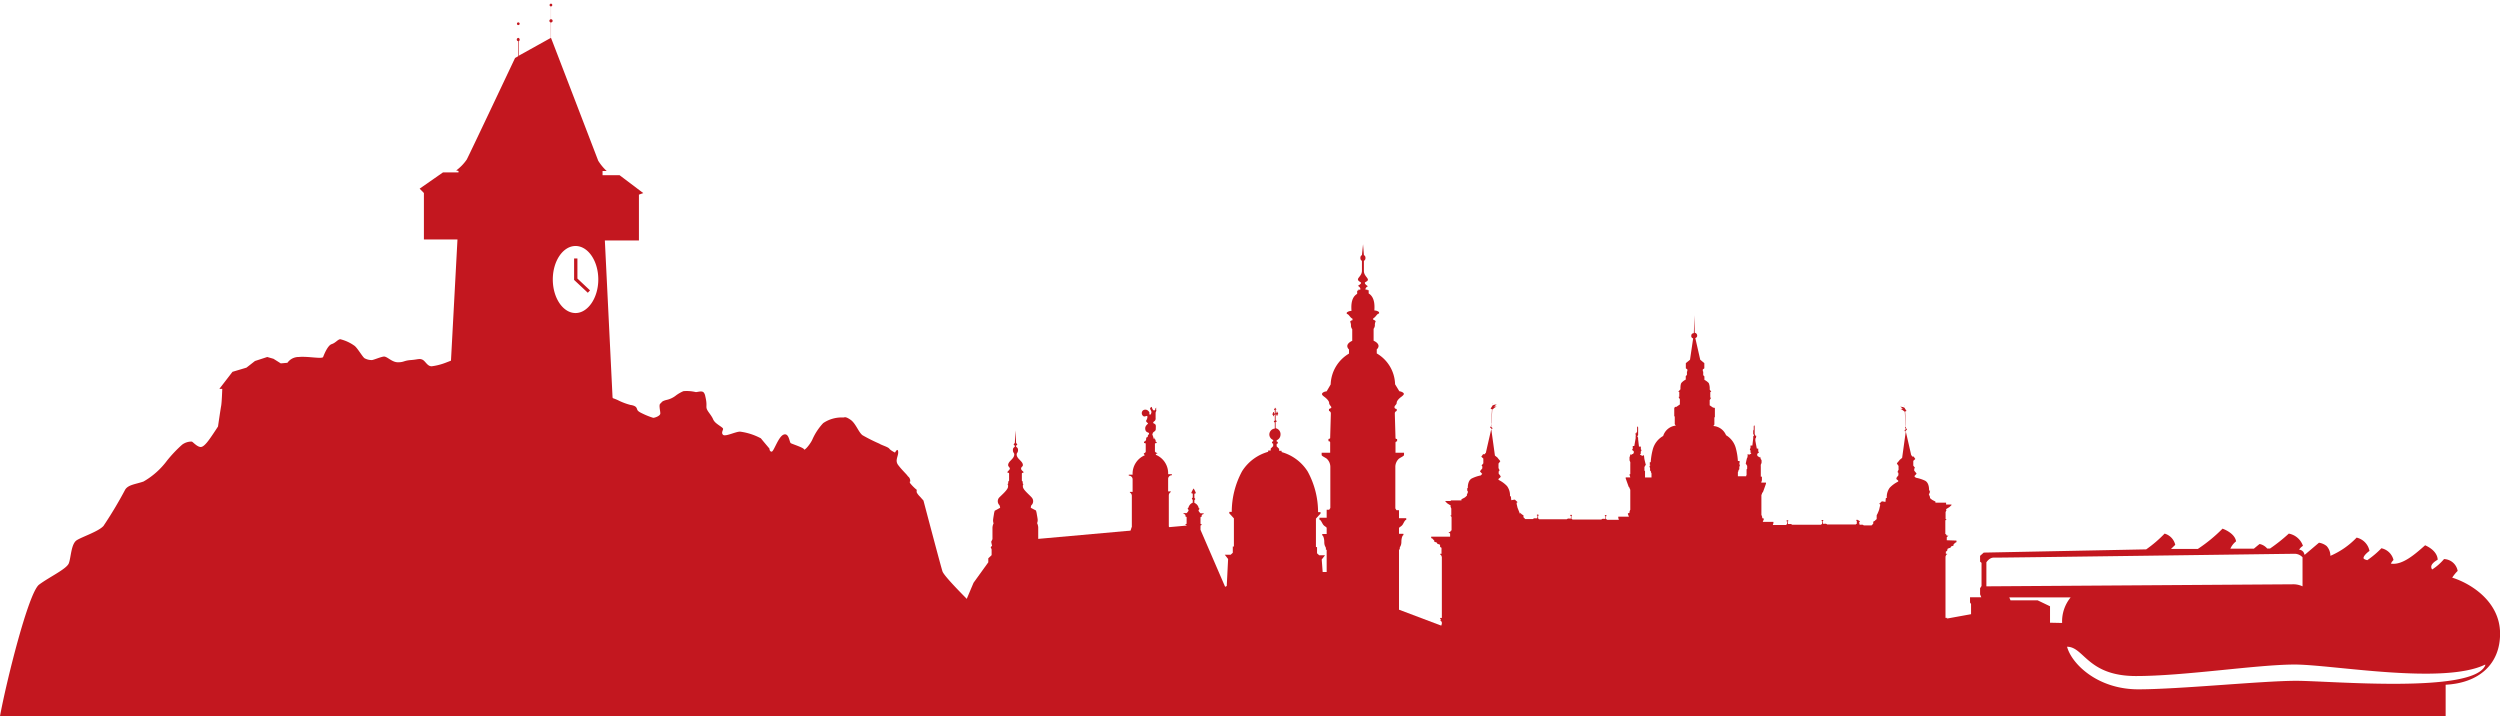 <svg xmlns="http://www.w3.org/2000/svg" width="103.53mm" height="29.66mm" viewBox="0 0 293.46 84.06"><title>skyline-graz-gak</title><path d="M72.73,20.56h-2v-.49h.49a5.79,5.79,0,0,1-1-1.21c-.15-.4-5.17-13.47-5.54-14.42h0l0-1.81a.19.19,0,0,0,0-.38l0-1.5a.16.16,0,0,0,.15-.16.17.17,0,0,0-.15-.17v0a.18.18,0,0,0-.17.17.17.17,0,0,0,.16.16v1.5a.19.19,0,0,0-.18.19.21.21,0,0,0,.17.2v1.8h0L60.9,6.53l0-1.7A.2.2,0,0,0,61,4.64a.2.2,0,0,0-.16-.2l0-1.5A.16.16,0,0,0,61,2.78a.16.16,0,0,0-.16-.16v0a.16.16,0,1,0,0,.32v1.5a.2.2,0,0,0-.18.2.19.19,0,0,0,.17.19l0,1.76-.37.21s-5.35,11.32-5.67,11.92A5.33,5.33,0,0,1,53.55,20l.27.06v.17H52l-2.74,1.91.5.51v5.45h3.94l-1,18.67H71.91L71,28.22h4V22.84l.51-.18ZM67.56,36.74c-1.47,0-2.67-1.77-2.67-3.94s1.2-3.93,2.67-3.93,2.67,1.76,2.67,3.93S69,36.74,67.56,36.74Zm-.17-3.9h.39V30.33h-.39ZM69,34.36l.26-.28-1.62-1.52-.26.28Z" style="fill:#c3171f"/><path d="M0,84.06c.73-4,3.34-14.51,4.59-15.44s3.23-1.83,3.49-2.51.26-2.29.94-2.71,2.5-1,3.12-1.66a48.24,48.24,0,0,0,2.56-4.28c.36-.57,1.2-.62,2.14-.94a9,9,0,0,0,2.76-2.45,15.48,15.48,0,0,1,1.77-1.87,1.81,1.81,0,0,1,1.15-.37c.15.06.67.68,1.09.63s1-.94,1.25-1.3.73-1.1.73-1.1.29-2,.37-2.42.13-2,.13-2h-.34l1.54-2,1.64-.49,1-.78,1.44-.47.73.21.86.54.78-.07a1.59,1.59,0,0,1,1.33-.68c1-.11,2.76.26,2.86,0s.53-1.36,1-1.51.68-.52,1-.58a4.79,4.79,0,0,1,1.62.73c.37.21,1,1.36,1.25,1.51a1.76,1.76,0,0,0,.84.21c.2,0,1-.36,1.4-.41s.94.67,1.67.67.68-.2,1.51-.26,1-.21,1.36-.05.57.78,1.09.78a7,7,0,0,0,1.62-.41l.83-.32s3.23,1,3.49,1.2,2.92,1.2,3.08,1.36a2.12,2.12,0,0,0,2.45.88c1.82-.31,2.5,0,2.86.16a2.2,2.2,0,0,0,1.31.36c.47-.05,1-.93,1.67-1.19a1,1,0,0,1,1.35.2c.37.37.52.73.83.84a2.69,2.69,0,0,0,.84.05l.47-.31s.1.78.52.94a5.27,5.27,0,0,1,.73.31,7.23,7.23,0,0,0,1.3.47s.52.05.68.31,0,.36.68.68a8.55,8.55,0,0,0,1.3.52c.16,0,.83-.21.83-.52s-.2-1,0-1.15.11-.26.68-.42a2.71,2.71,0,0,0,1.2-.57,4.57,4.57,0,0,1,.83-.47,4.61,4.61,0,0,1,1.46.11c.26,0,.89-.26,1,.2s-.11-.73.15.47-.15,1,.42,1.78.36.67.62,1,.94.67,1,.83-.26.47,0,.73,1.46-.37,2-.37a7.13,7.13,0,0,1,2.45.79c.15.2,1,1.2,1,1.2s0,.36.26.36.78-1.77,1.41-2,.67.89.83,1,1.51.52,1.56.73.79-.68,1-1.2a6.85,6.85,0,0,1,1.25-1.88A3.88,3.88,0,0,1,99,49c.15,0,.21-.16.83.26s.94,1.46,1.41,1.82a20.05,20.05,0,0,0,2,1c.21.16,1,.37,1.15.58s.67.46.67.46.32-.62.37-.1-.42,1,0,1.56,1,1.1,1.09,1.25.26.16.32.53-.16,0,0,.36a5.39,5.39,0,0,0,.78.78.6.6,0,0,0,0,.32,2.08,2.08,0,0,0,.36.46l.42.47s2,7.59,2.23,8.31,4.17,4.53,4.17,4.53-2.23,8.9-2.23,9.52v2.51Z" style="fill:#c3171f"/><path d="M144.19,71.11V70l.17-.17-.25-.26-3.19-7.38v-.46c0-.1.13-.1.13-.1v-.1s-.13,0-.13-.07v-.72c0-.08.13-.08.13-.08v-.09a.24.24,0,0,1,.24-.23v-.09h-.37s-.23-.23-.23-.33a.24.24,0,0,1,.1-.16v-.09s-.1,0-.1-.12a.85.85,0,0,0-.49-.53v-.28c0-.08.1-.09.1-.17s-.1-.09-.1-.16V58c0-.1.17-.05.17-.15a2.78,2.78,0,0,0-.26-.52,2.74,2.74,0,0,0-.27.52c0,.1.17,0,.17.15v.37c0,.07-.1.08-.1.16s.1.09.1.17V59a.85.85,0,0,0-.49.53c0,.07-.1.12-.1.12v.09a.24.24,0,0,1,.1.16c0,.1-.23.33-.23.33h-.36v.09a.23.23,0,0,1,.23.23v.09s.13,0,.13.08v.72c0,.08-.13.07-.13.07v.1s.12,0,.13.09l-.12,0-17.3,1.55s0-1.11,0-1.35a1.32,1.32,0,0,0-.13-.5,1,1,0,0,0,.07-.35c0-.18-.12-.75-.12-.79s-.08-.34-.08-.34L121,59.6s0-.29.13-.36a.65.65,0,0,0,0-.82c-.29-.35-1.06-.94-1.06-1.31v-.2l.07-.07-.09-.1v-.21l0,0-.1-.11v-.83c0-.14.2-.06.2-.16s-.29-.22-.29-.43.21-.23.21-.41c0-.48-.73-.71-.73-1.26,0-.19.16-.18.16-.51s-.23-.31-.23-.44.14-.15.14-.21-.14-.13-.14-.23-.07-1.43-.07-1.43h0s-.07,1.34-.07,1.43-.14.16-.14.23.14.08.14.21-.23.1-.23.44.16.32.16.51c0,.55-.72.78-.72,1.26,0,.18.2.26.2.41s-.29.33-.29.43.2,0,.2.16v.83l-.1.11,0,0v.21l-.09.1.07.07v.2c0,.37-.77,1-1.06,1.31a.65.65,0,0,0,0,.82c.1.07.13.36.13.36l-.64.35s-.08.3-.08.34-.11.61-.11.79a1.11,1.11,0,0,0,.06.35,1.32,1.32,0,0,0-.13.5c0,.24,0,1.35,0,1.35l-.15.31.1.47-.16.16.11.26v.68l-.39.37V66l-1.73,2.4-2.49,5.89L110,83.56h35V72.26Z" style="fill:#c3171f"/><path d="M172,74.5l-7.78-2.94V64.49s.09,0,.09,0v-.18c0-.13.19-.25.19-.71s.14-.79.24-.79v-.16h-.52V62c0-.14.29-.18.45-.46s.26-.52.4-.52v-.2h-.85v-.94h-.3l-.13-.21V54.83a1.31,1.31,0,0,1,.43-1c.26-.18.59-.31.59-.43v-.26h-1V51.94c0-.11.19-.15.19-.15v-.26s-.19,0-.19-.11-.08-2.74-.08-2.91a.28.28,0,0,1,.22-.27V48s-.26,0-.26-.21.26-.29.26-.52.31-.52.44-.62.4-.28.4-.42-.28-.28-.53-.31c0,0-.5-.82-.5-.82a4.32,4.32,0,0,0-2.15-3.62V41a.55.55,0,0,0,.21-.38c0-.21-.16-.44-.58-.63v-1.4a.78.78,0,0,0,.15-.38,1,1,0,0,1,.09-.5c-.06-.14-.28-.17-.28-.17v-.19c.28-.1.43-.55.68-.55v-.17a.87.87,0,0,0-.55-.19c0-.25.16-1.5-.67-2v-.38h-.14V34h-.23v-.12a.52.52,0,0,1,.29-.29c-.19-.1-.37-.27-.37-.39s.36-.16.36-.38-.47-.5-.47-1V30.61a.34.34,0,0,0,.18-.34.33.33,0,0,0-.18-.33L160,28.67l-.13,1.27a.33.33,0,0,0-.18.33.34.34,0,0,0,.18.34v1.17c0,.52-.47.8-.47,1s.26.29.35.38-.18.29-.36.39a.56.56,0,0,1,.29.29V34h-.24v.11h-.13v.38c-.83.47-.67,1.72-.67,2a.87.87,0,0,0-.55.19v.17c.25,0,.39.45.67.55v.19s-.21,0-.27.17a1,1,0,0,1,.09.5.78.78,0,0,0,.15.38V40c-.42.19-.58.42-.58.63a.55.55,0,0,0,.2.38v.49a4.36,4.36,0,0,0-2.15,3.62s-.47.82-.49.82c-.25,0-.53.16-.53.31s.27.31.4.42.44.39.44.62.26.41.26.52S156,48,156,48v.23a.29.29,0,0,1,.22.27c0,.17-.08,2.82-.08,2.91s-.2.11-.2.11v.26s.2,0,.2.15v1.21h-1v.26c0,.12.33.25.59.43a1.31,1.31,0,0,1,.43,1v4.79l-.13.21h-.3v.94h-.85V61c.14,0,.24.25.4.52s.45.32.45.46v.7h-.52v.16c.1,0,.24.33.24.79s.19.58.19.71v.18s.09,0,.09,0v2.62h-.47l-.11-1.47.39-.5h-.69l-.25-.23v-.73h-.13V60.87l.54-.59v-.17h-.29a9.94,9.94,0,0,0-1.22-4.77,5.32,5.32,0,0,0-3.06-2.28v-.15h-.29v-.23l-.29-.29V52.1s.14,0,.14-.14-.14-.13-.14-.13v-.16a.7.7,0,0,0,.45-.64.71.71,0,0,0-.57-.77v-.73s.12,0,.12-.08-.12-.13-.12-.13v-.7s.12,0,.12.19c0,0,.08,0,.08,0s0-.19.09-.19v-.11s-.09-.11-.09-.19h-.09c0,.1,0,.19-.11.19v-.4c0-.06.07-.06.1-.06V48s-.1,0-.1-.06v-.07h-.1v.07c0,.06-.09.06-.09.06v.09s.09,0,.09.06v.4c-.09,0-.1-.09-.1-.19h-.1c0,.08,0,.19-.08.19v.11c.08,0,.09.19.09.19s.07,0,.07,0c0-.17.12-.19.12-.19v.7s-.11.06-.11.13.11.08.11.08v.73A.71.71,0,0,0,149,51a.7.7,0,0,0,.45.64v.16s-.14,0-.14.13.14.14.14.14v.29l-.29.29v.23h-.3v.15a5.32,5.32,0,0,0-3.06,2.28,10,10,0,0,0-1.21,4.77h-.29v.17l.54.59v3.31h-.13v.73l-.25.23h-.69l.39.5L144,68.78l-1.07.55a10.11,10.11,0,0,0-5.48-6.15,3.42,3.42,0,0,0-.25-1.4V58.12a.47.47,0,0,1,.23-.37v-.07h-.31V56.2a.43.43,0,0,1,.44-.42v-.12h-.44a2.34,2.34,0,0,0-1.45-2.28s0-.14.13-.14,0-.08,0-.08-.23-.07-.23-.21v-.87c0-.08.2-.08.2-.08v-.12a.28.28,0,0,1-.12-.06s0-.08,0-.11a.15.15,0,0,0-.08-.15.17.17,0,0,0-.11-.19l.09.18a.19.19,0,0,1-.16-.19c0-.1-.07-.14-.09-.3a.2.2,0,0,1-.07-.15l.07.13a.37.37,0,0,1,0-.11c0-.28.37-.25.37-.58s.07-.52-.19-.63,0-.26.08-.33a.4.4,0,0,0,.09-.32c0-.11,0-.43,0-.59s.11-.23.08-.33a.64.64,0,0,1,0-.3.26.26,0,0,0-.11.11c0,.06,0,.21-.16.21s-.22-.3-.28-.42A.28.28,0,0,0,135,48s.17.27.16.37-.06.3-.17.3-.06-.23-.07-.27a.66.66,0,0,0-.21-.24.48.48,0,0,0-.53,0,.43.43,0,0,0,0,.66c.16.14.31,0,.43,0s.07.16.07.21a1,1,0,0,1-.13.32c-.08.17.21.29.21.35s-.33.24-.33.57c0,.56.45.44.45.6s-.15.15-.15.34-.19,0-.19.31a.32.32,0,0,1-.25.32V52s.2,0,.2.08V53c0,.14-.22.21-.22.21s0,.07,0,.08.1.12.12.14a2.35,2.35,0,0,0-1.44,2.28h-.45v.12a.43.43,0,0,1,.45.42v1.48h-.32v.07a.47.47,0,0,1,.23.37v3.66a3.45,3.45,0,0,0-.24,1.4c-3,1.36-5.37,4.42-5.6,6.7v.86l7.43,3-3,1.58h.86l.06,8.2H172l-1.27-8.72ZM135.23,51.08l0,0v0Zm.06.17c0,.09,0,.11.08.12l-.09-.19S135.29,51.22,135.29,51.25Z" style="fill:#c3171f"/><path d="M287.85,67.8a4.71,4.71,0,0,1,.64-.79,1.68,1.68,0,0,0-1.6-1.39,6.18,6.18,0,0,1-1.39,1.22.48.48,0,0,1-.11-.32c0-.43.75-.82.75-.82s.09-1-1.47-1.7c-1.13,1-2.62,2.33-3.94,2.16h-.08a1.4,1.4,0,0,1,.31-.43,1.86,1.86,0,0,0-1.42-1.38,10.81,10.81,0,0,1-1.66,1.4c-.27-.07-.44-.15-.44-.25,0-.34.7-.84.7-.84a2,2,0,0,0-1.51-1.56,9.36,9.36,0,0,1-3.08,2.14,1.71,1.71,0,0,0-.44-1.15,1.9,1.9,0,0,0-.9-.39l-1.65,1.4h-.06a.65.65,0,0,0-.62-.58,1.34,1.34,0,0,1,.45-.45,2.18,2.18,0,0,0-1.66-1.44,19.92,19.92,0,0,1-2.2,1.75h-.34a1.59,1.59,0,0,0-.89-.53c-.22.17-.67.55-.67.55h-2.76a2.22,2.22,0,0,1,.67-.86c-.15-1-1.59-1.49-1.59-1.49a18.12,18.12,0,0,1-2.9,2.38h-3.15l.5-.48a1.79,1.79,0,0,0-1.25-1.32,14.52,14.52,0,0,1-2.16,1.85l-19.07.38-.43.38v.68l.17.14v2.72l-.17.26v.72l.14.34h-1.32v.62l.12.17v1.2L218,74.52l-2.53,9.54h71.61V80.37c3.9-.2,6.39-2.4,6.39-6C293.46,70.53,289.92,68.44,287.85,67.8ZM233.17,66s.36-.57.87-.55S268.58,65,269.28,65a1.27,1.27,0,0,1,1,.41v3.41a2.54,2.54,0,0,0-1-.24l-36.11.24Zm7.47,7.09V71.16l-1.46-.7H236l-.14-.34h7.2a4.44,4.44,0,0,0-1,3Zm51.09,5c-1.39,3.36-18.25,1.82-22.19,1.82S255.8,80.91,251,80.91s-7.83-3-8.36-5c2,0,2.38,3.44,8.09,3.44S264.94,78,269.36,78,286.79,80.41,291.73,78Z" style="fill:#c3171f"/><path d="M228.52,63.41v-.36l.2-.18v0h-.21a.25.25,0,0,0-.16-.2c0-.15,0-1.54,0-1.54a.19.19,0,0,1,.12-.15v-.06h-.09v-.81a1.71,1.71,0,0,0,.07-.18l.06-.06-.06,0v-.12l.36-.22.06-.05,0,0s.19-.17.2-.19a.23.23,0,0,0,0-.07h-.63V59l-.25,0v0l-1,0s0-.11,0-.13l-.31-.16a.92.92,0,0,1-.2-.14s-.12-.1-.13-.11l0-.13a3.24,3.24,0,0,1-.13-.33l.1-.15s0-.08,0-.09,0,0,0-.06a.45.45,0,0,1,.06-.09s0,0,0,0l-.05,0-.09-.06s.06-.9-.51-1.15a4.46,4.46,0,0,0-1.05-.33l-.17-.18.25-.27v-.06l-.26-.32v-.24l.07-.06v-.06l-.18-.23,0-.09,0-.08,0-.39.24-.22v0l-.2-.29,0,0h-.17s0-.09-.11-.14c-.11-.5-.66-2.89-.66-2.89s.15-.08.15-.15,0-.1-.15-.1,0-.26,0-.26a.07.07,0,0,0,0-.09s-.1-1.61-.1-1.61l.2-.11-.2-.31,0-.25s0-.06,0-.1,0-.24,0-.24,0,.23,0,.25a.08.08,0,0,0,0,.1,1.92,1.92,0,0,1,0,.2l-.22-.11s0,0-.11,0a1.18,1.18,0,0,0-.19-.06l.3.29a1.12,1.12,0,0,0-.3,0,.79.79,0,0,1,.33.19c.05,0,.24.2.24.2l.08,1.61a.07.07,0,0,0,0,.11v.27s-.15.07-.15.17.14.08.14.08l-.43,3.11-.28.23s-.18.25-.2.24a2.31,2.31,0,0,0-.14.19,3.07,3.07,0,0,0,.2.28s0,.06,0,.09a.3.3,0,0,0,0,.1v.28a.67.67,0,0,0-.11.24c0,.08.09.08.09.13v.27a2.78,2.78,0,0,0-.23.31s0,.13,0,.13l.21.18v.11a3.5,3.5,0,0,0-1,.73,1.82,1.82,0,0,0-.34,1.2l-.11,0-.05.46-.33-.06-.1,0-.31.29v0l.12.06,0,.1-.1.44c0,.08-.22.59-.24.61s-.07.14-.07.16a1.55,1.55,0,0,1,0,.15v.17l0,.1-.1.08s-.1.09-.12.12l-.18.1,0,0v.08l0,.06,0,.09s-.18.21-.21.21h-.9a.34.34,0,0,0-.25-.09.71.71,0,0,1-.25,0l-.05-.3s.09,0,.09-.07S218,61,218,61l0-.52,0,.52s-.1,0-.1.08a.07.07,0,0,0,.06.07l0,.32a.35.35,0,0,0-.13.09h-3.35a.31.31,0,0,0-.25-.09.68.68,0,0,1-.24,0l-.05-.3s.09,0,.09-.07-.11-.07-.11-.07l0-.52,0,.52s-.1,0-.1.08a.07.07,0,0,0,.06.07l0,.32a.35.35,0,0,0-.13.09h-3.38a.35.35,0,0,0-.25-.09.68.68,0,0,1-.24,0l-.05-.3s.09,0,.09-.07-.11-.07-.11-.07l0-.52,0,.52s-.1,0-.1.08a.07.07,0,0,0,.06.07l0,.32a.35.35,0,0,0-.13.09H208.1l.07-.22v-.15l-.07,0h-1.18l.14-.35-.05,0v-.07l0,0h-.15a.75.75,0,0,0-.1-.39c0-.46,0-2.36,0-2.36a.25.25,0,0,0,.07-.15.3.3,0,0,1,.11-.17c.09-.22.36-1,.36-1l0-.05,0-.07,0,0v0H207v0h-.26a2.58,2.58,0,0,1,.08-.26V56l0,0a.22.22,0,0,0,0-.05l-.07,0-.06,0v-.81l0-.12,0-.11,0,0s0,0,0,0l0-.06,0-.07a1.91,1.91,0,0,1,0-.24l.09-.21a.6.6,0,0,1,0-.12.1.1,0,0,0,0-.06l0-.07,0-.06-.05-.06,0-.07-.06,0s0-.11,0-.12a1.22,1.22,0,0,1-.07-.17.07.07,0,0,0,0,0l0,.06h-.12s0,0,0-.06a.26.26,0,0,0-.1,0l-.11-.15v-.15c0-.07.21-.19.21-.19l-.09-.14v-.11s0-.12,0-.15,0-.06,0-.06l-.17,0-.17-.92,0,0,0-.06v-.09l0-.06,0,0,0-.08h.06l.05-.29-.11,0v-.06a.74.74,0,0,0-.08-.13l0-.12V50.1s0,0,0-.06a.31.31,0,0,0-.06-.13.42.42,0,0,0-.05.14c0,.05,0,.06,0,.06v.31l-.06.13v.07l0,.07s0,0,0,.05,0,0,0,0,0,.13,0,.15a.39.39,0,0,0,0,.06l.08.09,0,.09s-.08.07-.08.11a.33.33,0,0,1,0,.1v.05l0,0a.26.26,0,0,1,0,.05l-.1.85-.07,0h-.15v.16a.21.21,0,0,1,0,.08s0,.07,0,.08l-.06.06,0,.06a.06.06,0,0,0,0,.07s.06.07.06.07a.79.79,0,0,1,0,.09v.06a.66.66,0,0,1,0,.13s.08,0,.08,0l0,0s0,.09,0,.09l-.22.12-.06,0h0l-.13-.08s0,.42-.05.44-.18.72-.18.73l.06,0v.07l.05.06.06.1s0,.16,0,.19v.15l-.07.07a.74.74,0,0,1,0,.12.31.31,0,0,0,0,.07s0,0,0,0,0,.17,0,.17l0,.34h-.05a.4.4,0,0,1,0,.11H204v-.42a.29.29,0,0,1,.07-.19s0,0,0,0,0-.09,0-.11l.1-.1s0,0,0-.06a1.34,1.34,0,0,1,0-.21,1.53,1.53,0,0,0,.07-.24l-.12-.15.08,0,0-.31H204a7.37,7.37,0,0,0-.23-1.46,2.52,2.52,0,0,0-1.16-1.57A1.74,1.74,0,0,0,201.11,50c.06-.06.13-.14.13-.2a.15.15,0,0,0,0-.08V49s.07-.05.06-.06l0-.08v-.76l0-.1,0-.09-.07-.06-.13,0-.41-.28v-.6l.17-.29s-.1,0-.1,0V46l.12,0a2.75,2.75,0,0,0-.19-.28,1.7,1.7,0,0,0-.11-.76,1.91,1.91,0,0,0-.51-.38s0-.39,0-.4l-.14-.15v-.4l-.05-.08v-.19l.18-.13v-.61l-.48-.4L199,39.67a.27.27,0,0,0,.22-.3.32.32,0,0,0-.29-.31L198.9,37l-.07,2.1s-.3,0-.3.31a.27.27,0,0,0,.22.3l-.37,2.51-.49.4v.61l.18.13v.19l-.05.08V44l-.14.15s0,.39,0,.4a1.76,1.76,0,0,0-.5.38c-.15.18-.12.76-.12.76A2.75,2.75,0,0,0,197,46l.12,0v.58s-.12,0-.1,0,.17.29.17.29v.6l-.41.28-.13,0-.07.06-.05.09,0,.1s0,.75,0,.76l0,.08.06.06v.77a.15.15,0,0,0,0,.08c0,.06.07.14.13.2a1.74,1.74,0,0,0-1.49,1.22A2.56,2.56,0,0,0,194,52.79a7.37,7.37,0,0,0-.23,1.46h-.11l0,.31.09,0-.13.15s.06.22.07.24a1.25,1.25,0,0,1,0,.21s0,0,0,.06l.1.1s0,.11,0,.11,0,0,0,0a.29.29,0,0,1,.07.19v.42h-.76V56h0l0-.34s0-.16,0-.17,0,0,0,0a.31.31,0,0,0,0-.07s0-.12,0-.12l-.07-.07V55s0-.19,0-.19l.06-.1.05-.06v-.07s.07,0,.06,0-.18-.71-.18-.73-.05-.44-.05-.44l-.12.08h-.05l-.05,0-.22-.12a.64.64,0,0,1,0-.09l0,0s.07,0,.07,0v-.19a.79.79,0,0,1,0-.09s.05-.07.07-.07a.14.14,0,0,0,0-.07l0-.06s-.05-.05-.06-.06a.21.21,0,0,0,0-.08v-.24h-.15l-.07,0-.1-.85a.26.26,0,0,1,0-.05l0,0v-.05a.33.33,0,0,1,0-.1s-.08-.11-.08-.11l0-.09.08-.09a.39.39,0,0,0,0-.06s0-.14,0-.15,0,0,0,0l0-.05,0-.07v-.07l0-.13v-.31s0,0,0-.06a.38.38,0,0,0-.06-.14.31.31,0,0,0-.06.13c0,.05,0,.06,0,.06v.31l0,.12a.74.74,0,0,0-.08.13v.06l-.12,0,.05.29H192l0,.08,0,0,0,.06v.09l0,.06,0,0-.16.92-.18,0a.13.13,0,0,0,0,.06s0,.12,0,.15v.11l-.09.14s.21.12.21.19v.15l-.1.15a.3.3,0,0,0-.11,0s0,.06,0,.06h-.11l-.05-.06a.12.12,0,0,0,0,0,1.22,1.22,0,0,1-.07.17.84.84,0,0,0,0,.12l-.06,0,0,.07,0,.06,0,.06,0,.07a.1.1,0,0,0,0,.06.6.6,0,0,1,0,.12l.09.21a1.91,1.91,0,0,1,0,.24l0,.07s0,0,0,.06,0,0,0,0l0,0,0,.11,0,.12v.81l0,0-.08,0,0,.05,0,0v.07a2.58,2.58,0,0,1,.08.26h-.25l0,0h-.29v0l0,0,0,.07,0,.05s.27.77.36,1a.3.3,0,0,1,.11.17.25.25,0,0,0,.07.15s0,1.9,0,2.36a.75.75,0,0,0-.1.39h-.15l0,0v.07l-.05,0,.14.35h-1.18l-.07,0v.15l.07.22h-1.38a.35.35,0,0,0-.13-.09l0-.32a.07.07,0,0,0,.06-.07c0-.07-.1-.08-.1-.08l0-.52,0,.52s-.1,0-.1.07.08.07.08.07l0,.3a.68.68,0,0,1-.24,0,.35.35,0,0,0-.25.09h-3.38a.35.35,0,0,0-.13-.09l0-.32a.07.07,0,0,0,.06-.07c0-.07-.1-.08-.1-.08l0-.52,0,.52s-.1,0-.1.07.08.07.08.07l0,.3a.68.68,0,0,1-.24,0,.35.35,0,0,0-.25.09h-3.23a.35.35,0,0,0-.13-.09l0-.32a.07.07,0,0,0,.06-.07c0-.07-.1-.08-.1-.08l0-.52,0,.52s-.11,0-.11.07.09.07.09.07l-.05.3a.71.71,0,0,1-.25,0,.34.34,0,0,0-.25.09h-.9s-.21-.21-.21-.21l0-.09,0-.06v-.08l0,0-.18-.1s-.11-.1-.12-.12l-.09-.08,0-.1V60.5a1.55,1.55,0,0,1,0-.15s-.06-.13-.07-.16l-.24-.61-.1-.44V59l.11-.06v0l-.31-.29-.1,0-.33.06-.05-.46-.1,0a1.85,1.85,0,0,0-.35-1.2,3.5,3.5,0,0,0-1-.73v-.11l.21-.18a.44.44,0,0,0,.05-.13s-.24-.31-.24-.31v-.27s.09,0,.09-.13a.67.67,0,0,0-.11-.24V54.6a.3.3,0,0,0,0-.1s0-.07,0-.09a3.39,3.39,0,0,0,.21-.28s-.14-.19-.15-.19-.19-.24-.19-.24l-.29-.23-.43-3.11s.14,0,.14-.08-.15-.17-.15-.17v-.27c.07-.06,0-.11,0-.11l.09-1.61.23-.2a.86.86,0,0,1,.33-.19,1.12,1.12,0,0,0-.3,0l.3-.29-.19.06c-.07,0-.08,0-.11,0l-.22.11a1.92,1.92,0,0,1,0-.2.07.07,0,0,0,0-.1s0-.25,0-.25,0,.21,0,.24,0,.1,0,.1l0,.25-.2.31.2.11s-.09,1.56-.1,1.61a.07.07,0,0,0,0,.09s0,.18,0,.26-.15,0-.15.1.15.15.15.15-.55,2.39-.66,2.89c-.12.05-.11.14-.11.14h-.16l-.05,0-.21.29v0l.24.22,0,.39,0,.08,0,.09-.19.23v.06l.07.06v.24l-.26.32v.06l.25.27-.17.18a4.32,4.32,0,0,0-1,.33c-.58.25-.52,1.15-.52,1.15l-.08.06s-.06,0-.05,0v0s.05,0,.06.09,0,0,0,.06v.09l.09.15a3.24,3.24,0,0,1-.13.33l0,.13s-.12.07-.13.11a.92.92,0,0,1-.2.14l-.31.16s0,.13,0,.13l-1,0v0l-.25,0v.07h-.63a.23.23,0,0,0,0,.07s.2.19.2.19l0,0,.06.05.36.22v.12l-.06,0,.06.06a1.71,1.71,0,0,0,.07.18v.81h-.09v.06a.19.19,0,0,1,.12.15s0,1.39,0,1.54a.25.25,0,0,0-.16.2h-.21v0l.2.18v.36H168v.18s.15,0,.17.09l.19.19,0,.13.26.09c.06,0,.07.15.14.17a1.83,1.83,0,0,1,.28.1s0,.09,0,.19.17.16.17.16V65h-.16v.09c.14,0,.2.3.2.3v7.14h-.21v.07c.07,0,.1.21.1.21H169v0a.84.84,0,0,1,.18.11.35.35,0,0,1,.07.27,1.62,1.62,0,0,1-.09.3h-.56v.07c.08,0,.09.17.09.23s.2.14.23.23.17.07.17.07l0,.15.14.12v2.74l-.33.09v.14l.29.16-4.66,6.58,64.05-.63-.06-6,.29-.16v-.14l-.33-.09V74.35l.14-.12,0-.15s.13,0,.16-.07.1-.23.23-.23,0-.2.09-.23v-.07h-.56a1.62,1.62,0,0,1-.09-.3.35.35,0,0,1,.07-.27.84.84,0,0,1,.18-.11v0h-.22s0-.21.1-.21v-.07h-.21V65.35s.07-.3.2-.3V65h-.16v-.25s.14-.07.17-.16,0-.16.06-.19a1.39,1.39,0,0,1,.27-.1c.07,0,.08-.13.14-.17l.26-.09,0-.13.18-.19s.17-.09.17-.09v-.18Z" style="fill:#c3171f"/><rect x="0.86" y="82.64" width="223.86" height="1.42" style="fill:#c3171f"/></svg>